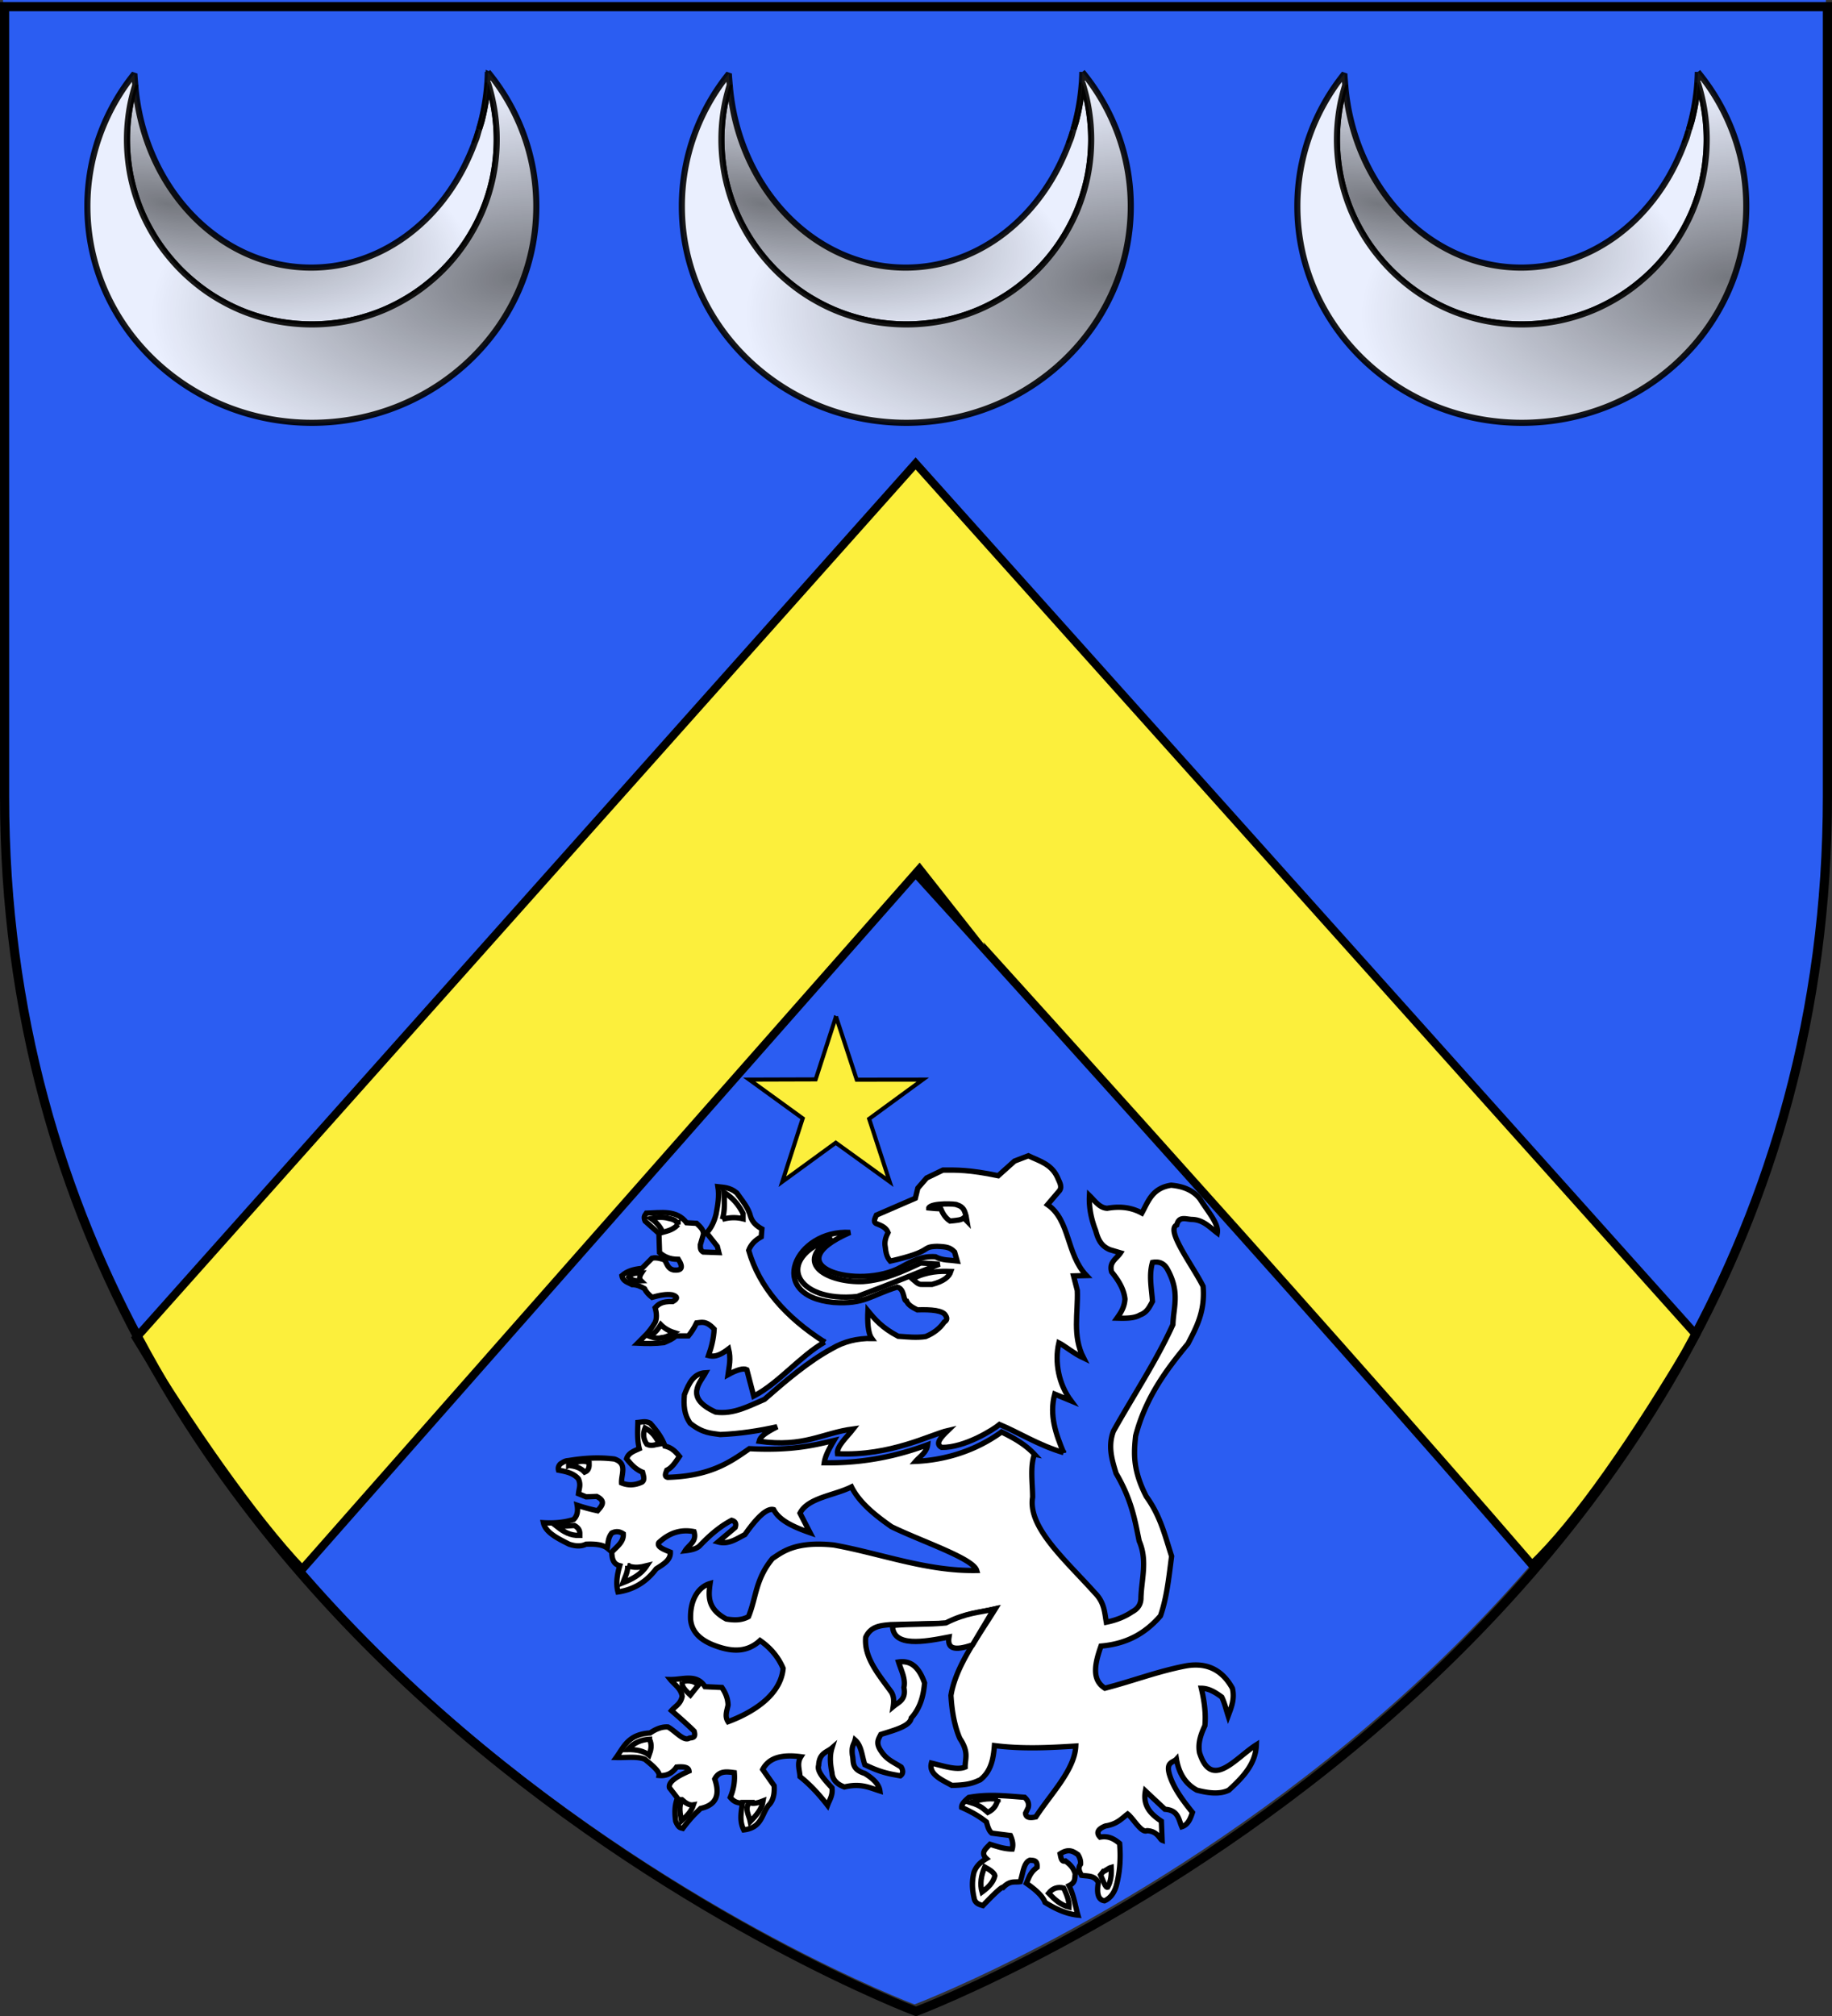 <svg xmlns="http://www.w3.org/2000/svg" xmlns:xlink="http://www.w3.org/1999/xlink" height="660" width="600" version="1.0"><rect width="100%" height="100%" fill="#333333" stroke="none"/><defs><radialGradient xlink:href="#a" id="e" gradientUnits="userSpaceOnUse" gradientTransform="matrix(1.651 .376 -.145 .637 178.829 27.442)" cx="49.017" cy="70.816" fx="49.017" fy="70.816" r="60.547"/><radialGradient xlink:href="#b" id="f" gradientUnits="userSpaceOnUse" gradientTransform="matrix(-.115 -.826 1.629 -.226 199.173 268.13)" cx="154.772" cy="112.17" fx="154.772" fy="112.17" r="73.516"/><radialGradient xlink:href="#a" id="g" gradientUnits="userSpaceOnUse" gradientTransform="matrix(1.651 .376 -.145 .637 178.829 27.442)" cx="49.017" cy="70.816" fx="49.017" fy="70.816" r="60.547"/><radialGradient xlink:href="#b" id="h" gradientUnits="userSpaceOnUse" gradientTransform="matrix(-.115 -.826 1.629 -.226 199.173 268.13)" cx="154.772" cy="112.17" fx="154.772" fy="112.17" r="73.516"/><radialGradient xlink:href="#a" id="c" gradientUnits="userSpaceOnUse" gradientTransform="matrix(1.651 .376 -.145 .637 178.829 27.442)" cx="49.017" cy="70.816" fx="49.017" fy="70.816" r="60.547"/><radialGradient xlink:href="#b" id="d" gradientUnits="userSpaceOnUse" gradientTransform="matrix(-.115 -.826 1.629 -.226 199.173 268.13)" cx="154.772" cy="112.17" fx="154.772" fy="112.17" r="73.516"/><linearGradient id="b"><stop offset="0" style="stop-color:#000;stop-opacity:1"/><stop offset="1" style="stop-color:#000;stop-opacity:0"/></linearGradient><linearGradient id="a"><stop offset="0" style="stop-color:#000;stop-opacity:1"/><stop offset="1" style="stop-color:#000;stop-opacity:0"/></linearGradient></defs><g style="display:inline"><path style="fill:#2b5df2;fill-opacity:1;fill-rule:evenodd;stroke:none;stroke-width:1px;stroke-linecap:butt;stroke-linejoin:miter;stroke-opacity:1" d="M299.5 656.2S598 543.88 598 258.427V-.124H1v258.552c0 285.451 298.5 397.771 298.5 397.771z"/></g><g style="display:inline"><path d="M44.564 437.988c17.303 28.654 38.465 58.999 54.392 75.767l200.919-227.847S428.426 427.186 501.76 512.286c14.301-13.509 33.625-41.186 53.704-75.352l-255.59-285.211-255.31 286.265z" style="fill:#fcef3c;fill-opacity:1;fill-rule:evenodd;stroke:#000;stroke-width:2.654;stroke-linecap:butt;stroke-linejoin:miter;stroke-miterlimit:4;stroke-dasharray:none;stroke-opacity:1;display:inline"/><path style="opacity:.9;fill:#fff;fill-opacity:1;fill-rule:evenodd;stroke:#000;stroke-width:2;stroke-linejoin:bevel;stroke-miterlimit:4;stroke-dasharray:none;stroke-opacity:1" d="M-85.609-47.047c.233-.62.502-1.214.719-1.844.238-.692.407-1.422.625-2.125a71.186 71.186 0 0 1-1.344 3.969z" transform="translate(240.976 94)"/><path style="opacity:.9;fill:#fff;fill-opacity:1;fill-rule:evenodd;stroke:#000;stroke-width:2;stroke-linejoin:bevel;stroke-miterlimit:4;stroke-dasharray:none;stroke-opacity:1" d="M-196.671-66.14c-.83 2.698-1.523 5.467-1.97 8.312a60.956 60.956 0 0 0-.75 9.468c0 2.09.106 4.153.313 6.188.207 2.035.503 4.03.907 6 .403 1.97.91 3.916 1.5 5.812a60.056 60.056 0 0 0 2.03 5.563 60.18 60.18 0 0 0 2.563 5.281 60.678 60.678 0 0 0 3.032 5 60.883 60.883 0 0 0 3.5 4.656 61.104 61.104 0 0 0 3.906 4.313 61.104 61.104 0 0 0 4.312 3.906 60.884 60.884 0 0 0 4.657 3.5 60.678 60.678 0 0 0 5 3.031 60.18 60.18 0 0 0 5.28 2.563 60.056 60.056 0 0 0 5.563 2.031 60.317 60.317 0 0 0 5.813 1.5c1.97.404 3.965.7 6 .906a61.142 61.142 0 0 0 12.375 0 60.153 60.153 0 0 0 6-.906c1.97-.403 3.917-.91 5.812-1.5a60.041 60.041 0 0 0 5.563-2.031 60.165 60.165 0 0 0 5.281-2.563 60.664 60.664 0 0 0 5-3.03 60.876 60.876 0 0 0 4.656-3.5 61.1 61.1 0 0 0 4.313-3.907 60.512 60.512 0 0 0 7.375-8.969 60.7 60.7 0 0 0 3.031-5 60.207 60.207 0 0 0 2.563-5.281 60.097 60.097 0 0 0 2.03-5.563 60.363 60.363 0 0 0 1.5-5.812c.404-1.97.7-3.965.907-6 .207-2.035.313-4.098.313-6.188 0-3.226-.266-6.38-.75-9.468a60.033 60.033 0 0 0-2.125-9.032 73.034 73.034 0 0 1-2 12.188c-.258 1.02-.607 2-.907 3-.063.219-.122.438-.187.656-.218.703-.387 1.433-.625 2.125-.217.63-.486 1.224-.719 1.844a69.925 69.925 0 0 1-1.437 3.562c-.019.043-.044.082-.063.125-9.411 21.863-29.11 36.97-51.969 36.97-30.171 0-54.898-26.27-57.593-59.75z" transform="translate(240.976 94)"/><path style="opacity:.9;fill:#fff;fill-opacity:1;fill-rule:evenodd;stroke:#000;stroke-width:2;stroke-linejoin:bevel;stroke-miterlimit:4;stroke-dasharray:none;stroke-opacity:1" d="M-81.203-70.453a73.614 73.614 0 0 1-2.875 18.78c.3-.998.649-1.98.907-3a73.034 73.034 0 0 0 2-12.187 60.033 60.033 0 0 1 2.125 9.032c.484 3.089.75 6.242.75 9.468 0 2.09-.106 4.153-.313 6.188a60.22 60.22 0 0 1-.906 6 60.363 60.363 0 0 1-1.5 5.812 60.097 60.097 0 0 1-2.031 5.563 60.207 60.207 0 0 1-2.563 5.281 60.7 60.7 0 0 1-3.031 5 60.512 60.512 0 0 1-7.375 8.969 61.1 61.1 0 0 1-4.313 3.906 60.876 60.876 0 0 1-4.656 3.5 60.664 60.664 0 0 1-5 3.031 60.165 60.165 0 0 1-5.281 2.563 60.041 60.041 0 0 1-5.563 2.031 60.303 60.303 0 0 1-5.812 1.5c-1.97.404-3.965.7-6 .906a61.142 61.142 0 0 1-6.188.313c-2.089 0-4.152-.106-6.187-.313a60.162 60.162 0 0 1-6-.906 60.317 60.317 0 0 1-5.813-1.5 60.056 60.056 0 0 1-5.562-2.031 60.18 60.18 0 0 1-5.281-2.563 60.678 60.678 0 0 1-5-3.03 60.884 60.884 0 0 1-4.657-3.5 61.104 61.104 0 0 1-4.312-3.907 61.104 61.104 0 0 1-3.906-4.313 60.883 60.883 0 0 1-3.5-4.656 60.678 60.678 0 0 1-3.032-5 60.18 60.18 0 0 1-2.562-5.281 60.056 60.056 0 0 1-2.031-5.563 60.317 60.317 0 0 1-1.5-5.812c-.404-1.97-.7-3.965-.907-6a61.145 61.145 0 0 1-.312-6.188c0-3.226.265-6.38.75-9.468.446-2.845 1.139-5.614 1.969-8.313-.1-1.246-.243-2.484-.282-3.75-9.661 12.001-15.406 27.08-15.406 43.438 0 39.137 32.944 70.875 73.531 70.875 40.588 0 73.5-31.738 73.5-70.875 0-16.618-5.933-31.908-15.875-44z" transform="translate(240.976 94)"/><path style="opacity:.5;fill:url(#c);fill-opacity:1;fill-rule:evenodd;stroke:#000;stroke-width:0;stroke-linejoin:bevel;stroke-miterlimit:4;stroke-dasharray:none;stroke-opacity:1" d="M238.907 52.137c-.83 2.699-1.522 5.468-1.968 8.312a60.956 60.956 0 0 0-.75 9.469c0 2.09.105 4.152.312 6.187.207 2.035.503 4.03.906 6 .404 1.97.91 3.917 1.5 5.813a60.056 60.056 0 0 0 2.032 5.562 60.18 60.18 0 0 0 2.562 5.282 60.677 60.677 0 0 0 3.031 5 60.883 60.883 0 0 0 3.5 4.656 61.104 61.104 0 0 0 3.907 4.312 61.104 61.104 0 0 0 4.312 3.907 60.883 60.883 0 0 0 4.656 3.5 60.678 60.678 0 0 0 5 3.03 60.18 60.18 0 0 0 5.282 2.563 60.056 60.056 0 0 0 5.562 2.032 60.317 60.317 0 0 0 5.813 1.5c1.97.403 3.965.699 6 .906 2.035.207 4.098.312 6.187.312 2.09 0 4.153-.105 6.188-.312a60.153 60.153 0 0 0 6-.906c1.97-.404 3.917-.91 5.812-1.5a60.041 60.041 0 0 0 5.563-2.032 60.165 60.165 0 0 0 5.28-2.562 60.664 60.664 0 0 0 5-3.031 60.875 60.875 0 0 0 4.657-3.5 61.1 61.1 0 0 0 4.313-3.907 60.512 60.512 0 0 0 7.375-8.969 60.699 60.699 0 0 0 3.03-5 60.207 60.207 0 0 0 2.563-5.28 60.097 60.097 0 0 0 2.032-5.563 60.363 60.363 0 0 0 1.5-5.813c.403-1.97.7-3.965.906-6 .206-2.035.312-4.098.312-6.187 0-3.226-.265-6.38-.75-9.469a60.033 60.033 0 0 0-2.125-9.031 73.034 73.034 0 0 1-2 12.188c-.258 1.02-.606 2-.906 3-.063.218-.122.438-.187.656-.219.702-.387 1.433-.625 2.125-.217.63-.486 1.223-.72 1.843a69.925 69.925 0 0 1-1.437 3.563c-.018.043-.044.082-.062.125-9.411 21.863-29.11 36.969-51.969 36.969-30.172 0-54.898-26.27-57.594-59.75z" transform="translate(-194.602 -24.277)"/><path style="opacity:.5;fill:url(#d);fill-opacity:1;fill-rule:evenodd;stroke:#000;stroke-width:0;stroke-linejoin:bevel;stroke-miterlimit:4;stroke-dasharray:none;stroke-opacity:1" d="M354.376 47.824a73.614 73.614 0 0 1-2.875 18.781c.3-.999.648-1.98.906-3a73.034 73.034 0 0 0 2-12.187 60.033 60.033 0 0 1 2.125 9.031c.485 3.09.75 6.243.75 9.469 0 2.09-.106 4.152-.312 6.187a60.22 60.22 0 0 1-.906 6 60.363 60.363 0 0 1-1.5 5.813 60.097 60.097 0 0 1-2.032 5.562 60.207 60.207 0 0 1-2.562 5.282 60.699 60.699 0 0 1-3.031 5 60.512 60.512 0 0 1-7.375 8.968 61.1 61.1 0 0 1-4.313 3.907 60.875 60.875 0 0 1-4.656 3.5 60.664 60.664 0 0 1-5 3.03 60.165 60.165 0 0 1-5.281 2.563 60.041 60.041 0 0 1-5.563 2.032 60.303 60.303 0 0 1-5.812 1.5c-1.97.403-3.966.699-6 .906a61.142 61.142 0 0 1-6.188.312c-2.09 0-4.152-.105-6.187-.312a60.162 60.162 0 0 1-6-.906 60.317 60.317 0 0 1-5.813-1.5 60.056 60.056 0 0 1-5.562-2.032 60.18 60.18 0 0 1-5.282-2.562 60.678 60.678 0 0 1-5-3.031 60.883 60.883 0 0 1-4.656-3.5 61.104 61.104 0 0 1-4.312-3.907 61.104 61.104 0 0 1-3.907-4.312 60.883 60.883 0 0 1-3.5-4.656 60.677 60.677 0 0 1-3.03-5 60.18 60.18 0 0 1-2.563-5.282 60.056 60.056 0 0 1-2.032-5.562 60.317 60.317 0 0 1-1.5-5.813c-.403-1.97-.699-3.965-.906-6a61.145 61.145 0 0 1-.312-6.187c0-3.226.265-6.38.75-9.469.446-2.844 1.138-5.613 1.968-8.312-.1-1.247-.243-2.485-.28-3.75-9.663 12-15.407 27.08-15.407 43.437 0 39.138 32.944 70.875 73.531 70.875s73.5-31.737 73.5-70.875c0-16.618-5.934-31.908-15.875-44z" transform="translate(-194.602 -24.277)"/><path d="M348.336 475.563c-2.484-6.015-4.756-12.176-2.904-19.163l5.346 2.211c-4.01-5.398-5.464-12.61-3.992-18.992 1.64.797 4.937 3.508 8.105 4.989-3.758-7.37-1.772-14.741-2.056-22.112l-1.234-4.79 4.233-.108c-6.663-7.019-5.3-18.084-12.749-23.217l3.992-4.683c.872-1.474-.252-2.948-.822-4.422-2.014-4.254-6-5.233-9.46-6.894l-4.523 1.734-5.346 4.791c-9.654-2.005-13.704-1.858-18.095-1.842l-5.347 2.58-2.878 3.316-.823 3.317-12.749 5.527c-.478 1.167-1.338 2.447.411 2.949 1.424.573 2.795 1.211 3.41 2.75-.782 1.54-1.251 3.08-.942 4.62.205 1.66.39 3.325 1.663 4.746 14.58-3.293 9.735-4.676 15.301-4.838 3.181.118 4.339.361 5.758 1.842l.84 2.933c-2.37-.326-4.741-.102-7.112-1.366-4.407-.34-7.77 1.498-11.104 3.316-13.933 7.815-42.294-.177-16.843-11.278-17.958-1.089-27.915 20.733-5.41 22.912 10.155.675 12.096-2.29 20.821-5.016 2.555.576 1.889 4.436 3.077 4.584.616 1.428 2.144 2.13 3.531 2.865 4.667-.164 8.388.225 9.218 1.78.801 1.157.322 1.741-.411 2.21-1.432 2.114-3.479 3.676-6.073 4.747-3 .467-5.999.105-8.998-.086-5.314-2.782-7.638-5.563-9.92-8.345-.149 3.225-.097 7.183 1.259 9.06-4.735-.078-9.106.985-13.065 3.34-7.764 4.195-15.418 10.773-22.087 16.605-5.128 2.166-10.098 4.972-15.964 4.162-10.474-4.7-4.972-9.75-3.29-12.899-3.848.19-5.426 3.26-6.967 7.24-.248 3.368-.172 6.276 1.886 9.299 4.283 3.434 7.117 3.244 9.87 3.708 6.65-.27 12.775-1.248 18.652-2.558-4.194 2.152-5.554 3.301-5.928 4.769 14.78 2.057 20.568-2.693 30.844-4.054-2.14 2.763-5.517 5.684-5.176 8.13 17.296.844 30.666-6.358 36.166-7.609-2.26 2.196-4.353 4.353-2.057 5.528 7.492.141 16.946-5.798 18.968-7.5 6.263 2.61 12.816 6.821 20.974 9.212z" style="fill:#fff;fill-opacity:1;fill-rule:evenodd;stroke:#000;stroke-width:1.737;stroke-linecap:butt;stroke-linejoin:miter;stroke-miterlimit:4;stroke-dasharray:none;stroke-opacity:1"/><path d="M311.419 416.247c-3.612-.11-7.429-.131-12.646 2.396.926.762 1.91 1.966 3.084 1.842h3.393c3.847-1.011 5.605-2.49 6.169-4.238zM307.717 413.852l-6.168-.369c-6.028 2.815-11.845 5.58-18.918 6.08-11.227.44-23.438-5.847-10.076-14.28-19.236 6.71-12.151 21.307 8.225 19.164 13.173-4.942 17.959-7.064 26.937-10.595z" style="fill:#fff;fill-opacity:1;fill-rule:evenodd;stroke:#000;stroke-width:1.737;stroke-linecap:butt;stroke-linejoin:miter;stroke-miterlimit:4;stroke-dasharray:none;stroke-opacity:1"/><path d="M270.088 439.372c-12.75-8.133-21.45-17.973-24.881-30.035.685-1.846 2.056-3.313 4.112-4.422l.206-2.58c-1.684-.947-3.107-2.13-3.701-4.053-.701-2.941-2.801-5.256-4.524-7.74-2.27-1.895-4.437-1.816-6.169-2.026.497 3.01-.04 6.02-.617 9.029-.62 2.514-1.641 4.549-3.084 6.08l3.496 4.423.514 2.026-5.141-.184c-1.077-.626-.894-1.535-.925-2.395l1.028-3.501c-.008-1.501-1.197-2.473-2.262-3.501l-3.29-.184c-3.236-4.311-8.356-3.274-13.16-3.133-.382.64-1.063 1.013-.411 2.58l4.523 4.054.206 6.264c1.416 1.215 3.123 2.213 6.169 2.212 1.872 2.993.78 3.686-1.44 3.5-2.094-.34-2.228-2.087-3.084-3.316-2.198-.778-3.27-.748-4.113-.553l-3.29 3.317c-2.873.313-4.803.853-6.58 2.395.321 1.89 2.052 2.2 3.393 2.948 1.507-.026 2.774.59 4.01 1.29.51 1.062 1.423 2.034 2.467 2.856 2.419-.68 4.707-1.126 6.58-.829 1.766.503 2.003 1.217.206 2.211-3.696-.12-4.74.947-5.757 2.027.548 1.965.548 3.562 0 4.79-1.92 3.344-3.839 4.858-5.758 6.818 2.995.148 5.914.158 8.636-.184 1.38-.6 2.792-1.138 3.907-2.211h4.113c.89-1.09 1.782-2.413 2.673-4.238 1.625-.18 3.08-.855 5.757 2.027-.167 3.02-.862 5.884-1.85 8.66 2.542.668 4.576-.71 6.58-2.211.816 3.363.196 5.549-.206 8.476 3.016-1.658 5.072-2.211 6.169-1.658l2.262 8.66c8.144-4.182 15.097-13.026 23.236-17.69z" style="fill:#fff;fill-opacity:1;fill-rule:evenodd;stroke:#000;stroke-width:1.737;stroke-linecap:butt;stroke-linejoin:miter;stroke-miterlimit:4;stroke-dasharray:none;stroke-opacity:1"/><path d="M236.57 399.203a12.739 12.739 0 0 1 6.786-.184v-1.75c-1.545-3.037-3.63-5.348-6.271-6.91.201 3.031.359 6.053-.514 8.844zM222.074 400.861c-1.498 1.672-3.273 2.102-5.038 2.58-.714-1.753-1.994-3.252-3.804-4.514 1.557-.318 3.148-.59 5.243-.185 1.32.386 2.796.348 3.599 2.12zM210.148 416.708c-.64.962-.93 1.862-.206 2.58-1.337.034-2.673.193-4.01-1.198.727-1.221 2.408-1.372 4.216-1.382zM216.42 433.66c1.073 1.078 2.423 1.991 4.317 2.58-1.257.766-2.488 1.603-4.01 1.658-1.209.424-2.63.09-4.112-.46 1.973-.944 2.905-2.354 3.804-3.778zM338.782 476.095c-2.923-3.176-6.753-5.336-10.76-7.296-8.31 6.036-18.208 9.191-28.14 9.626 1.357-1.564 3.639-2.944 3.936-5.457-9.955 3.727-21.177 6.116-33.87 5.917.358-2.432 1.767-4.864 3.198-7.296-7.105 1.725-14.43 3.363-27.71 2.682-6.409 4.493-12.85 8.967-26.755 9.381-1.23-.274-.638-1.364-.29-2.345 1.756-.828 2.91-2.735 4.138-4.507-1.2-1.463-2.461-2.872-4.738-3.371-.86-2.489-2.594-4.977-4.823-7.465-1.488-.827-2.565-.408-4.053-.276-.08 2.86-.251 5.722.46 8.583-1.95.86-3.555 1.452-4.155 3.28 1.369 1.729 2.79 3.423 5.234 4.43.286 1.205.818 2.498-.206 3.234-2.23 1.032-4.459 1.194-6.688.261-.15-2.804 2.05-6.35-2.326-7.817-5.353-.664-10.316-.283-15.122.52-1.055.022-1.805.59-2.597 1.082-.662.682-.76 1.364-.602 2.046 2.444.459 4.878.935 6.518 2.835.89 2.029.216 3.086.032 4.874l2.505 1.02 3.45-.13c3.158 1.563 1.67 3.127.29 4.69-2.91-.608-4.86-1.216-6.688-1.824.403 2.414-.203 3.743-1.163 4.69-3.296 1.035-6.592 1.234-9.887 1.043.668 3.145 4.553 5.09 8.433 7.036 2.45.818 4.169.652 5.525 0 3.228-.143 5.67.218 6.98 1.303.27-1.65.16-3.3 1.453-4.951 1.584-.785 2.74-.418 3.78.26.163 2.727-2.16 4.18-3.78 5.994.085 2.005.373 3.875 2.617 4.43-.915 3.082-1.306 6.007-.581 8.599 5.486-.812 9.482-3.554 12.504-7.557 2.253-1.475 4.779-2.813 4.653-5.472-2.179-.893-4.528-1.758-3.78-3.127 3.574-3.35 7.407-4.404 11.529-3.588 1.013 3.27-1.723 4.298-2.908 6.254 2.052-.227 3.795-.663 4.755-1.624 3.147-3.292 6.505-6.268 10.47-8.339 1.169.315 1.637 1.049 1.162 2.346l-5.61 4.735c3.4.93 5.924-.955 8.791-2.406 3.878-5.515 7.19-8.794 9.426-8.17 1.832 3.553 6.563 5.707 11.923 7.557l-3.301-6.407c2.626-5.103 11.207-5.76 16.866-8.599 2.544 5.084 7.557 9.161 13.086 13.03 9.908 4.837 26.758 10.365 27.917 14.331-16.342.297-31.226-5.504-46.819-8.338-12.688-1.319-16.894 2.37-20.065 4.43-5.588 6.784-5.278 12.688-7.852 19.022-2.423 1.321-4.846 1.157-7.27.782-6.156-3.304-5.91-7.36-5.302-11.634-4.045 1.166-6.627 5.618-6.397 11.726.367 4.115 3.125 6.582 7.046 8.247 5.688 2.306 11.106 2.983 15.704-1.303 3.475 2.428 6.004 5.463 7.56 9.12-.955 10.798-14.46 16.115-18.03 17.46-1.21-1.825-.32-3.649 0-5.473-.075-2.181-.865-4.042-2.035-5.733l-5.525-.26c-2.736-4.337-7.351-2.278-11.341-2.346 1.389 1.71 3.458 2.9 3.865 5.488-.494 2.563-2.265 3.219-3.49 4.69 4.032 3.503 6.107 5.428 7.409 6.729.685 2.334-.706 2.061-1.592 2.284-1.788 1.195-4.652-2.428-6.98-3.648-1.95-.132-3.9.62-5.85 1.961-7.189.42-8.6 4.58-11.1 8.033 3.38.095 6.784-.454 9.39.566 2.472 2.021 4.864 4.02 4.653 5.32 2.48.23 4.347-.778 5.73-2.759 3.108-.278 3.962.361 4.072 1.303-3.881 1.727-6.868 3.503-6.398 5.473l2.617 3.387c-1.005 2.52-.935 5.038-.581 7.557.966 2.321 1.622 2.138 2.326 2.345 3.148-4.158 4.201-4.875 5.816-6.514 5.444-1.201 6.324-4.762 4.653-9.642 1.411-2.795 3.919-2.398 6.397-2.084.237 2.697-.181 5.395-1.315 8.093 1.359 1.58 2.076 1.65 3.983 2.006-.477 3.058-.976 5.83.428 8.647 6.001-.73 5.814-5.156 8.143-8.078 1.784-1.694 1.947-4.438 1.812-6.378l-3.745-5.333c2.168-4.147 6.785-4.919 12.504-4.17-1.378 2.172-.397 4.344-.29 6.515 3.149 2.48 6.14 5.674 9.014 9.381.667-1.788 1.797-3.266 1.454-5.732-2.577-2.768-5.009-5.492-4.362-7.297.197-4.165 2.665-4.257 4.362-5.733-.828 2.693-.528 5.386 0 8.079.132 2.173 1.472 3.745 4.072 4.69 5.427-1.301 8.288.27 11.632 1.303-.282-2.183-2.201-4.04-4.944-5.733-4.607-1.452-3.537-3.857-4.071-5.993-.365-3.021.502-3.467.872-4.951 2.173 1.9 2.247 5.303 3.199 8.078 5.576 2.738 8.424 3.031 11.632 3.648.959-.698.976-1.677.29-2.867-2.214-1.467-4.683-2.362-6.397-4.95-2.162-2.92-1.029-4.23-.29-5.734 4.646-1.472 9.556-2.722 9.972-5.38 2.92-3.22 4.012-7.217 4.362-11.465-1.584-4.438-3.936-7.56-8.519-6.868.874 2.78 2.392 5.56 1.745 8.34.812 4.031-1.72 4.766-3.49 6.253.244-1.662.263-3.273-.581-4.69-4.125-5.732-9.036-11.307-8.433-17.98 1.634-3.65 4.906-3.87 8.142-4.17l18.303-.46c5.74-3.033 10.76-3.476 15.994-4.691-5.752 9.345-12.879 18.537-14.522 28.343.323 5.385 1.215 10.159 2.908 14.071 3.064 4.61 1.704 6.578 1.744 9.381-2.703 1.147-7.051-.36-11.05-1.303-.94 3.602 3.136 5.353 6.688 7.297 5.897-.107 7.374-1.007 9.306-1.824 3.589-2.822 4.307-6.93 4.653-11.205 9.015 1.144 17.618.72 26.633.152-.335 7.731-8.027 15.462-13.086 23.192-1.786.394-3.216.362-3.37-1.195l.873-1.824c.38-1.404-.175-2.473-1.163-3.387-5.96-.428-11.82-1.168-18.303.047-1.27 1.088-2.406 2.176-2.326 3.264 3.617 1.589 6.148 3.178 8.125 4.767.392 1.47.814 2.9 1.744 3.648l6.107.782c.672 1.476 1.003 2.953.582 4.43-2.61-.018-4.923-.837-7.27-1.564-1.347 1.431-3.235 2.788-1.163 4.69-2.719 1.63-3.515 3.043-4.072 4.43-.811 3.216-.548 5.854 0 8.34.26 1.822 1.577 2.223 2.908 2.605 3.254-3.374 6.142-6.257 6.689-5.993 2.26-2.293 3.767-1.553 5.525-1.825.924-2.549 1.046-6.247 3.199-7.035 1.141.126 2.498-.135 2.326 2.345-2.361 1.737-2.67 3.474-3.49 5.212 3.175 2.198 5.397 4.3 6.107 6.254 4.007 2.519 7.576 3.86 10.76 4.169-.937-3.204-1.24-6.22-2.908-9.642 2.288-1.122 1.794-2.557 2.036-3.908-.43-1.227-.893-2.462-3.2-4.17-1.326.388-1.474-1.075-1.744-2.345 2.836-1.842 4.316-.77 5.816.26.757 1.182.935 2.19.872 3.128-.945 1.216-.378 2.432.291 3.648 2.01.33 4.285-.052 5.525 2.345-.565 3.447-.135 5.734 2.036 5.993 1.826-.802 3.05-2.414 3.78-4.69 1.24-4.436 1.57-9.144 1.163-14.072-1.718-1.436-3.595-2.59-6.397-2.084-1.412-1.471-.68-2.668 1.745-3.648 3.803-.597 5.275-2.387 7.27-3.91 1.841 1.391 4.506 6.34 6.347 5.46 3.488.13 4.2 2.857 4.944 3.127l-.24-6.24c-3.422-2.269-6.152-4.963-5.235-9.903l6.397 5.993c4.414.316 4.466 3.337 5.525 5.733 2.018-.644 2.822-2.594 3.49-4.69-3.204-3.995-6.245-8.03-7.56-12.508-1.128-4.114 1.212-3.738 2.326-4.951.821 4.9 3.125 8.209 6.688 10.162 3.954 1.042 7.606 1.404 10.469 0 4.543-4.176 8.781-8.505 9.015-14.853-6.77 4.232-14.642 15.025-18.612 2.606-.617-3.26.473-6.083 1.745-8.86.377-3.945-.173-8.057-1.163-12.247 2.574.028 4.653 1.388 6.688 2.866.917 1.866 1.434 4.09 2.104 6.178 1.04-2.793 2.205-5.538 1.386-9.044-3.202-5.786-8.1-8.631-15.412-7.297-9.32 1.832-16.895 4.828-26.343 7.28-4.46-2.822-3.283-8.077-1.283-13.794 9.141-.79 14.983-4.71 19.483-9.902 2.021-5.84 2.718-12.215 3.643-19.528-2.132-6.52-3.572-13.04-8.296-19.56-4.534-8.828-4.045-14.338-3.49-19.804 3.319-12.69 10.063-21.65 17.158-30.228 2.747-5.345 5.659-10.554 4.944-18.762-3.612-7.127-12.335-18.424-8.622-20.08.693-2.923 2.84-1.938 4.841-1.81 3.81.045 5.907 2.547 8.433 4.43.549-2.965-3.05-6.957-5.645-11.096-2.137-2.82-5.421-4.173-9.476-4.538-6.281.968-7.492 5.344-9.597 9.12-2.94-1.597-6.488-2.415-11.34-1.563-2.546-.122-4.037-2.447-5.817-4.17-.213 3.956.607 7.756 2.036 11.466.704 2.506 1.529 4.952 4.653 6.254l3.49 1.042c-1.256 1.914-3.874 3.014-2.909 6.254 2.258 2.748 4.014 5.624 4.362 8.86-.173 2.711-1.368 4.507-2.617 6.254 2.904.082 5.734.082 7.56-1.042 2.288-.81 3.107-2.672 4.072-4.43-.287-4.256-1.231-8.512 0-12.769 2.572-.46 4.012.602 4.944 2.346 4.109 7.48 1.912 12.302 1.744 17.98-5.24 11.64-12.975 23.279-19.483 34.918-1.845 4.923-.496 9.368.872 13.811 5.105 8.706 6.168 15.344 7.561 22.15 2.763 6.359.786 12.364.582 18.501.038 2.209-1.029 3.71-2.908 4.69-2.389 1.635-5.223 2.736-8.433 3.388-.58-3.214-.592-6.428-3.78-9.641-9.47-10.591-22.019-21.375-20.357-31.27-.019-4.754-.888-9.763.582-14.072z" style="fill:#fff;fill-opacity:1;fill-rule:evenodd;stroke:#000;stroke-width:1.737;stroke-linecap:butt;stroke-linejoin:miter;stroke-miterlimit:4;stroke-dasharray:none;stroke-opacity:1"/><path d="M211.266 467.496c-.71 1.78-.644 3.561.582 5.342 1.655.759 2.768.058 4.07-.13-.97-1.998-2.15-3.901-4.652-5.212zM186.257 479.743c2.23-1.076 4.46-1.893 6.689-.912.048 1.281.018 2.527-1.454 3.127-1.498-1.625-3.357-1.952-5.235-2.215zM182.477 499.808c2.043 1.597 4.225 2.984 7.415 2.867.013-1.086.125-2.172-1.744-3.258l-5.671.391zM205.596 512.577c.06 2.133-.952 3.786-1.6 5.602 3.064-1.2 5.939-2.683 7.852-5.602-2.084.539-4.168.837-6.252 0zM223.48 550.492c-.436 1.71 1.179 3.054 2.617 4.43l2.617-3.258c-1.176-1.24-2.895-1.67-5.234-1.172zM212.72 569.384c-2.739.15-5.16 1.154-7.124 3.388 2.863-.034 5.277.47 6.979 1.824.59-1.616 1.078-3.255.145-5.212zM223.334 589.188c-1.083 2.302-.565 4.604-.145 6.906 1.537-1.43 3.138-2.774 3.926-5.212-1.26.23-2.52-.54-3.78-1.694zM245.435 590.1c.79.466 2.17.402 4.507-.52-.413 2.702-2.282 4.753-4.216 6.774-.417-2.084-1.987-4.169-.29-6.254zM326.859 589.058c-3.498-.536-6.278.215-9.015 1.042 3.561 1.086 4.304 2.172 5.67 3.258 2.387-1.206 2.847-2.756 3.345-4.3zM322.497 611.208c-1.208 2.9-1.602 5.655-.872 8.208 2.051-1.491 3.707-3.16 4.216-5.342-.191-.955-1.615-1.91-3.344-2.866zM343.435 619.807c1.273-1.572 2.895-2.206 4.943-1.694 1.018 2.215 1.876 4.382 1.745 6.254-2.712-.656-4.74-2.535-6.688-4.56zM360.446 613.813l.912-1.162c.518.002 1.628-1.054 2.578-1.313.153 2.495-.155 4.714-1.163 6.515-.776.25-1.551-2.39-2.327-4.04zM304.177 395.444c1.005-1.78 9.233-1.305 9.16-1.042 2.424.712 2.607 2.227 3.053 3.648l.291 1.694-1.018-1.042c-.872.738-2.066.757-3.199.912l-1.308.13c-1.606-1.045-2.396-2.508-3.054-4.039-1.721.006-2.708-.153-3.925-.26zM292.295 532.147c.098 7.263 10.43 5.354 18.507 3.777-.598 3.727 1.524 4.69 7.71 2.58l6.992-11.7c-4.707 1.119-8.992 1.12-15.73 4.514-5.826.599-11.389.253-17.479.829z" style="fill:#fff;fill-opacity:1;fill-rule:evenodd;stroke:#000;stroke-width:1.737;stroke-linecap:butt;stroke-linejoin:miter;stroke-miterlimit:4;stroke-dasharray:none;stroke-opacity:1"/><g style="display:inline"><path style="opacity:.9;fill:#fff;fill-opacity:1;fill-rule:evenodd;stroke:#000;stroke-width:2;stroke-linejoin:bevel;stroke-miterlimit:4;stroke-dasharray:none;stroke-opacity:1" d="M-85.609-47.047c.233-.62.502-1.214.719-1.844.238-.692.407-1.422.625-2.125a71.186 71.186 0 0 1-1.344 3.969z" transform="translate(435.669 94)"/><path style="opacity:.9;fill:#fff;fill-opacity:1;fill-rule:evenodd;stroke:#000;stroke-width:2;stroke-linejoin:bevel;stroke-miterlimit:4;stroke-dasharray:none;stroke-opacity:1" d="M-196.671-66.14c-.83 2.698-1.523 5.467-1.97 8.312a60.956 60.956 0 0 0-.75 9.468c0 2.09.106 4.153.313 6.188.207 2.035.503 4.03.907 6 .403 1.97.91 3.916 1.5 5.812a60.056 60.056 0 0 0 2.03 5.563 60.18 60.18 0 0 0 2.563 5.281 60.678 60.678 0 0 0 3.032 5 60.883 60.883 0 0 0 3.5 4.656 61.104 61.104 0 0 0 3.906 4.313 61.104 61.104 0 0 0 4.312 3.906 60.884 60.884 0 0 0 4.657 3.5 60.678 60.678 0 0 0 5 3.031 60.18 60.18 0 0 0 5.28 2.563 60.056 60.056 0 0 0 5.563 2.031 60.317 60.317 0 0 0 5.813 1.5c1.97.404 3.965.7 6 .906a61.142 61.142 0 0 0 12.375 0 60.153 60.153 0 0 0 6-.906c1.97-.403 3.917-.91 5.812-1.5a60.041 60.041 0 0 0 5.563-2.031 60.165 60.165 0 0 0 5.281-2.563 60.664 60.664 0 0 0 5-3.03 60.876 60.876 0 0 0 4.656-3.5 61.1 61.1 0 0 0 4.313-3.907 60.512 60.512 0 0 0 7.375-8.969 60.7 60.7 0 0 0 3.031-5 60.207 60.207 0 0 0 2.563-5.281 60.097 60.097 0 0 0 2.03-5.563 60.363 60.363 0 0 0 1.5-5.812c.404-1.97.7-3.965.907-6 .207-2.035.313-4.098.313-6.188 0-3.226-.266-6.38-.75-9.468a60.033 60.033 0 0 0-2.125-9.032 73.034 73.034 0 0 1-2 12.188c-.258 1.02-.607 2-.907 3-.063.219-.122.438-.187.656-.218.703-.387 1.433-.625 2.125-.217.63-.486 1.224-.719 1.844a69.925 69.925 0 0 1-1.437 3.562c-.019.043-.044.082-.063.125-9.411 21.863-29.11 36.97-51.969 36.97-30.171 0-54.898-26.27-57.593-59.75z" transform="translate(435.669 94)"/><path style="opacity:.9;fill:#fff;fill-opacity:1;fill-rule:evenodd;stroke:#000;stroke-width:2;stroke-linejoin:bevel;stroke-miterlimit:4;stroke-dasharray:none;stroke-opacity:1" d="M-81.203-70.453a73.614 73.614 0 0 1-2.875 18.78c.3-.998.649-1.98.907-3a73.034 73.034 0 0 0 2-12.187 60.033 60.033 0 0 1 2.125 9.032c.484 3.089.75 6.242.75 9.468 0 2.09-.106 4.153-.313 6.188a60.22 60.22 0 0 1-.906 6 60.363 60.363 0 0 1-1.5 5.812 60.097 60.097 0 0 1-2.031 5.563 60.207 60.207 0 0 1-2.563 5.281 60.7 60.7 0 0 1-3.031 5 60.512 60.512 0 0 1-7.375 8.969 61.1 61.1 0 0 1-4.313 3.906 60.876 60.876 0 0 1-4.656 3.5 60.664 60.664 0 0 1-5 3.031 60.165 60.165 0 0 1-5.281 2.563 60.041 60.041 0 0 1-5.563 2.031 60.303 60.303 0 0 1-5.812 1.5c-1.97.404-3.965.7-6 .906a61.142 61.142 0 0 1-6.188.313c-2.089 0-4.152-.106-6.187-.313a60.162 60.162 0 0 1-6-.906 60.317 60.317 0 0 1-5.813-1.5 60.056 60.056 0 0 1-5.562-2.031 60.18 60.18 0 0 1-5.281-2.563 60.678 60.678 0 0 1-5-3.03 60.884 60.884 0 0 1-4.657-3.5 61.104 61.104 0 0 1-4.312-3.907 61.104 61.104 0 0 1-3.906-4.313 60.883 60.883 0 0 1-3.5-4.656 60.678 60.678 0 0 1-3.032-5 60.18 60.18 0 0 1-2.562-5.281 60.056 60.056 0 0 1-2.031-5.563 60.317 60.317 0 0 1-1.5-5.812c-.404-1.97-.7-3.965-.907-6a61.145 61.145 0 0 1-.312-6.188c0-3.226.265-6.38.75-9.468.446-2.845 1.139-5.614 1.969-8.313-.1-1.246-.243-2.484-.282-3.75-9.661 12.001-15.406 27.08-15.406 43.438 0 39.137 32.944 70.875 73.531 70.875 40.588 0 73.5-31.738 73.5-70.875 0-16.618-5.933-31.908-15.875-44z" transform="translate(435.669 94)"/><path style="opacity:.5;fill:url(#e);fill-opacity:1;fill-rule:evenodd;stroke:#000;stroke-width:0;stroke-linejoin:bevel;stroke-miterlimit:4;stroke-dasharray:none;stroke-opacity:1" d="M238.907 52.137c-.83 2.699-1.522 5.468-1.968 8.312a60.956 60.956 0 0 0-.75 9.469c0 2.09.105 4.152.312 6.187.207 2.035.503 4.03.906 6 .404 1.97.91 3.917 1.5 5.813a60.056 60.056 0 0 0 2.032 5.562 60.18 60.18 0 0 0 2.562 5.282 60.677 60.677 0 0 0 3.031 5 60.883 60.883 0 0 0 3.5 4.656 61.104 61.104 0 0 0 3.907 4.312 61.104 61.104 0 0 0 4.312 3.907 60.883 60.883 0 0 0 4.656 3.5 60.678 60.678 0 0 0 5 3.03 60.18 60.18 0 0 0 5.282 2.563 60.056 60.056 0 0 0 5.562 2.032 60.317 60.317 0 0 0 5.813 1.5c1.97.403 3.965.699 6 .906 2.035.207 4.098.312 6.187.312 2.09 0 4.153-.105 6.188-.312a60.153 60.153 0 0 0 6-.906c1.97-.404 3.917-.91 5.812-1.5a60.041 60.041 0 0 0 5.563-2.032 60.165 60.165 0 0 0 5.28-2.562 60.664 60.664 0 0 0 5-3.031 60.875 60.875 0 0 0 4.657-3.5 61.1 61.1 0 0 0 4.313-3.907 60.512 60.512 0 0 0 7.375-8.969 60.699 60.699 0 0 0 3.03-5 60.207 60.207 0 0 0 2.563-5.28 60.097 60.097 0 0 0 2.032-5.563 60.363 60.363 0 0 0 1.5-5.813c.403-1.97.7-3.965.906-6 .206-2.035.312-4.098.312-6.187 0-3.226-.265-6.38-.75-9.469a60.033 60.033 0 0 0-2.125-9.031 73.034 73.034 0 0 1-2 12.188c-.258 1.02-.606 2-.906 3-.063.218-.122.438-.187.656-.219.702-.387 1.433-.625 2.125-.217.63-.486 1.223-.72 1.843a69.925 69.925 0 0 1-1.437 3.563c-.018.043-.044.082-.062.125-9.411 21.863-29.11 36.969-51.969 36.969-30.172 0-54.898-26.27-57.594-59.75z" transform="translate(.09 -24.277)"/><path style="opacity:.5;fill:url(#f);fill-opacity:1;fill-rule:evenodd;stroke:#000;stroke-width:0;stroke-linejoin:bevel;stroke-miterlimit:4;stroke-dasharray:none;stroke-opacity:1" d="M354.376 47.824a73.614 73.614 0 0 1-2.875 18.781c.3-.999.648-1.98.906-3a73.034 73.034 0 0 0 2-12.187 60.033 60.033 0 0 1 2.125 9.031c.485 3.09.75 6.243.75 9.469 0 2.09-.106 4.152-.312 6.187a60.22 60.22 0 0 1-.906 6 60.363 60.363 0 0 1-1.5 5.813 60.097 60.097 0 0 1-2.032 5.562 60.207 60.207 0 0 1-2.562 5.282 60.699 60.699 0 0 1-3.031 5 60.512 60.512 0 0 1-7.375 8.968 61.1 61.1 0 0 1-4.313 3.907 60.875 60.875 0 0 1-4.656 3.5 60.664 60.664 0 0 1-5 3.03 60.165 60.165 0 0 1-5.281 2.563 60.041 60.041 0 0 1-5.563 2.032 60.303 60.303 0 0 1-5.812 1.5c-1.97.403-3.966.699-6 .906a61.142 61.142 0 0 1-6.188.312c-2.09 0-4.152-.105-6.187-.312a60.162 60.162 0 0 1-6-.906 60.317 60.317 0 0 1-5.813-1.5 60.056 60.056 0 0 1-5.562-2.032 60.18 60.18 0 0 1-5.282-2.562 60.678 60.678 0 0 1-5-3.031 60.883 60.883 0 0 1-4.656-3.5 61.104 61.104 0 0 1-4.312-3.907 61.104 61.104 0 0 1-3.907-4.312 60.883 60.883 0 0 1-3.5-4.656 60.677 60.677 0 0 1-3.03-5 60.18 60.18 0 0 1-2.563-5.282 60.056 60.056 0 0 1-2.032-5.562 60.317 60.317 0 0 1-1.5-5.813c-.403-1.97-.699-3.965-.906-6a61.145 61.145 0 0 1-.312-6.187c0-3.226.265-6.38.75-9.469.446-2.844 1.138-5.613 1.968-8.312-.1-1.247-.243-2.485-.28-3.75-9.663 12-15.407 27.08-15.407 43.437 0 39.138 32.944 70.875 73.531 70.875s73.5-31.737 73.5-70.875c0-16.618-5.934-31.908-15.875-44z" transform="translate(.09 -24.277)"/></g><g style="display:inline"><path style="opacity:.9;fill:#fff;fill-opacity:1;fill-rule:evenodd;stroke:#000;stroke-width:2;stroke-linejoin:bevel;stroke-miterlimit:4;stroke-dasharray:none;stroke-opacity:1" d="M-85.609-47.047c.233-.62.502-1.214.719-1.844.238-.692.407-1.422.625-2.125a71.186 71.186 0 0 1-1.344 3.969z" transform="translate(637.256 94)"/><path style="opacity:.9;fill:#fff;fill-opacity:1;fill-rule:evenodd;stroke:#000;stroke-width:2;stroke-linejoin:bevel;stroke-miterlimit:4;stroke-dasharray:none;stroke-opacity:1" d="M-196.671-66.14c-.83 2.698-1.523 5.467-1.97 8.312a60.956 60.956 0 0 0-.75 9.468c0 2.09.106 4.153.313 6.188.207 2.035.503 4.03.907 6 .403 1.97.91 3.916 1.5 5.812a60.056 60.056 0 0 0 2.03 5.563 60.18 60.18 0 0 0 2.563 5.281 60.678 60.678 0 0 0 3.032 5 60.883 60.883 0 0 0 3.5 4.656 61.104 61.104 0 0 0 3.906 4.313 61.104 61.104 0 0 0 4.312 3.906 60.884 60.884 0 0 0 4.657 3.5 60.678 60.678 0 0 0 5 3.031 60.18 60.18 0 0 0 5.28 2.563 60.056 60.056 0 0 0 5.563 2.031 60.317 60.317 0 0 0 5.813 1.5c1.97.404 3.965.7 6 .906a61.142 61.142 0 0 0 12.375 0 60.153 60.153 0 0 0 6-.906c1.97-.403 3.917-.91 5.812-1.5a60.041 60.041 0 0 0 5.563-2.031 60.165 60.165 0 0 0 5.281-2.563 60.664 60.664 0 0 0 5-3.03 60.876 60.876 0 0 0 4.656-3.5 61.1 61.1 0 0 0 4.313-3.907 60.512 60.512 0 0 0 7.375-8.969 60.7 60.7 0 0 0 3.031-5 60.207 60.207 0 0 0 2.563-5.281 60.097 60.097 0 0 0 2.03-5.563 60.363 60.363 0 0 0 1.5-5.812c.404-1.97.7-3.965.907-6 .207-2.035.313-4.098.313-6.188 0-3.226-.266-6.38-.75-9.468a60.033 60.033 0 0 0-2.125-9.032 73.034 73.034 0 0 1-2 12.188c-.258 1.02-.607 2-.907 3-.063.219-.122.438-.187.656-.218.703-.387 1.433-.625 2.125-.217.63-.486 1.224-.719 1.844a69.925 69.925 0 0 1-1.437 3.562c-.019.043-.044.082-.063.125-9.411 21.863-29.11 36.97-51.969 36.97-30.171 0-54.898-26.27-57.593-59.75z" transform="translate(637.256 94)"/><path style="opacity:.9;fill:#fff;fill-opacity:1;fill-rule:evenodd;stroke:#000;stroke-width:2;stroke-linejoin:bevel;stroke-miterlimit:4;stroke-dasharray:none;stroke-opacity:1" d="M-81.203-70.453a73.614 73.614 0 0 1-2.875 18.78c.3-.998.649-1.98.907-3a73.034 73.034 0 0 0 2-12.187 60.033 60.033 0 0 1 2.125 9.032c.484 3.089.75 6.242.75 9.468 0 2.09-.106 4.153-.313 6.188a60.22 60.22 0 0 1-.906 6 60.363 60.363 0 0 1-1.5 5.812 60.097 60.097 0 0 1-2.031 5.563 60.207 60.207 0 0 1-2.563 5.281 60.7 60.7 0 0 1-3.031 5 60.512 60.512 0 0 1-7.375 8.969 61.1 61.1 0 0 1-4.313 3.906 60.876 60.876 0 0 1-4.656 3.5 60.664 60.664 0 0 1-5 3.031 60.165 60.165 0 0 1-5.281 2.563 60.041 60.041 0 0 1-5.563 2.031 60.303 60.303 0 0 1-5.812 1.5c-1.97.404-3.965.7-6 .906a61.142 61.142 0 0 1-6.188.313c-2.089 0-4.152-.106-6.187-.313a60.162 60.162 0 0 1-6-.906 60.317 60.317 0 0 1-5.813-1.5 60.056 60.056 0 0 1-5.562-2.031 60.18 60.18 0 0 1-5.281-2.563 60.678 60.678 0 0 1-5-3.03 60.884 60.884 0 0 1-4.657-3.5 61.104 61.104 0 0 1-4.312-3.907 61.104 61.104 0 0 1-3.906-4.313 60.883 60.883 0 0 1-3.5-4.656 60.678 60.678 0 0 1-3.032-5 60.18 60.18 0 0 1-2.562-5.281 60.056 60.056 0 0 1-2.031-5.563 60.317 60.317 0 0 1-1.5-5.812c-.404-1.97-.7-3.965-.907-6a61.145 61.145 0 0 1-.312-6.188c0-3.226.265-6.38.75-9.468.446-2.845 1.139-5.614 1.969-8.313-.1-1.246-.243-2.484-.282-3.75-9.661 12.001-15.406 27.08-15.406 43.438 0 39.137 32.944 70.875 73.531 70.875 40.588 0 73.5-31.738 73.5-70.875 0-16.618-5.933-31.908-15.875-44z" transform="translate(637.256 94)"/><path style="opacity:.5;fill:url(#g);fill-opacity:1;fill-rule:evenodd;stroke:#000;stroke-width:0;stroke-linejoin:bevel;stroke-miterlimit:4;stroke-dasharray:none;stroke-opacity:1" d="M238.907 52.137c-.83 2.699-1.522 5.468-1.968 8.312a60.956 60.956 0 0 0-.75 9.469c0 2.09.105 4.152.312 6.187.207 2.035.503 4.03.906 6 .404 1.97.91 3.917 1.5 5.813a60.056 60.056 0 0 0 2.032 5.562 60.18 60.18 0 0 0 2.562 5.282 60.677 60.677 0 0 0 3.031 5 60.883 60.883 0 0 0 3.5 4.656 61.104 61.104 0 0 0 3.907 4.312 61.104 61.104 0 0 0 4.312 3.907 60.883 60.883 0 0 0 4.656 3.5 60.678 60.678 0 0 0 5 3.03 60.18 60.18 0 0 0 5.282 2.563 60.056 60.056 0 0 0 5.562 2.032 60.317 60.317 0 0 0 5.813 1.5c1.97.403 3.965.699 6 .906 2.035.207 4.098.312 6.187.312 2.09 0 4.153-.105 6.188-.312a60.153 60.153 0 0 0 6-.906c1.97-.404 3.917-.91 5.812-1.5a60.041 60.041 0 0 0 5.563-2.032 60.165 60.165 0 0 0 5.28-2.562 60.664 60.664 0 0 0 5-3.031 60.875 60.875 0 0 0 4.657-3.5 61.1 61.1 0 0 0 4.313-3.907 60.512 60.512 0 0 0 7.375-8.969 60.699 60.699 0 0 0 3.03-5 60.207 60.207 0 0 0 2.563-5.28 60.097 60.097 0 0 0 2.032-5.563 60.363 60.363 0 0 0 1.5-5.813c.403-1.97.7-3.965.906-6 .206-2.035.312-4.098.312-6.187 0-3.226-.265-6.38-.75-9.469a60.033 60.033 0 0 0-2.125-9.031 73.034 73.034 0 0 1-2 12.188c-.258 1.02-.606 2-.906 3-.063.218-.122.438-.187.656-.219.702-.387 1.433-.625 2.125-.217.63-.486 1.223-.72 1.843a69.925 69.925 0 0 1-1.437 3.563c-.018.043-.044.082-.062.125-9.411 21.863-29.11 36.969-51.969 36.969-30.172 0-54.898-26.27-57.594-59.75z" transform="translate(201.677 -24.277)"/><path style="opacity:.5;fill:url(#h);fill-opacity:1;fill-rule:evenodd;stroke:#000;stroke-width:0;stroke-linejoin:bevel;stroke-miterlimit:4;stroke-dasharray:none;stroke-opacity:1" d="M354.376 47.824a73.614 73.614 0 0 1-2.875 18.781c.3-.999.648-1.98.906-3a73.034 73.034 0 0 0 2-12.187 60.033 60.033 0 0 1 2.125 9.031c.485 3.09.75 6.243.75 9.469 0 2.09-.106 4.152-.312 6.187a60.22 60.22 0 0 1-.906 6 60.363 60.363 0 0 1-1.5 5.813 60.097 60.097 0 0 1-2.032 5.562 60.207 60.207 0 0 1-2.562 5.282 60.699 60.699 0 0 1-3.031 5 60.512 60.512 0 0 1-7.375 8.968 61.1 61.1 0 0 1-4.313 3.907 60.875 60.875 0 0 1-4.656 3.5 60.664 60.664 0 0 1-5 3.03 60.165 60.165 0 0 1-5.281 2.563 60.041 60.041 0 0 1-5.563 2.032 60.303 60.303 0 0 1-5.812 1.5c-1.97.403-3.966.699-6 .906a61.142 61.142 0 0 1-6.188.312c-2.09 0-4.152-.105-6.187-.312a60.162 60.162 0 0 1-6-.906 60.317 60.317 0 0 1-5.813-1.5 60.056 60.056 0 0 1-5.562-2.032 60.18 60.18 0 0 1-5.282-2.562 60.678 60.678 0 0 1-5-3.031 60.883 60.883 0 0 1-4.656-3.5 61.104 61.104 0 0 1-4.312-3.907 61.104 61.104 0 0 1-3.907-4.312 60.883 60.883 0 0 1-3.5-4.656 60.677 60.677 0 0 1-3.03-5 60.18 60.18 0 0 1-2.563-5.282 60.056 60.056 0 0 1-2.032-5.562 60.317 60.317 0 0 1-1.5-5.813c-.403-1.97-.699-3.965-.906-6a61.145 61.145 0 0 1-.312-6.187c0-3.226.265-6.38.75-9.469.446-2.844 1.138-5.613 1.968-8.312-.1-1.247-.243-2.485-.28-3.75-9.663 12-15.407 27.08-15.407 43.437 0 39.138 32.944 70.875 73.531 70.875s73.5-31.737 73.5-70.875c0-16.618-5.934-31.908-15.875-44z" transform="translate(201.677 -24.277)"/></g><path style="fill:#fcef3c;fill-opacity:1;stroke:#000;stroke-width:1.327;stroke-miterlimit:4;stroke-dasharray:none;stroke-dashoffset:0;stroke-opacity:1" d="m273.798 332.784 6.788 20.679 21.64-.025-17.57 12.846 6.711 20.572-17.646-12.74-17.492 12.74 6.663-20.72-17.522-12.698 21.765-.066 6.663-20.588z"/></g><g style="display:inline"><path d="M300 658.5S1.5 546.18 1.5 260.728V2.176h597v258.552C598.5 546.18 300 658.5 300 658.5z" style="opacity:1;fill:none;fill-opacity:1;fill-rule:evenodd;stroke:#000;stroke-width:3;stroke-linecap:butt;stroke-linejoin:miter;stroke-miterlimit:4;stroke-dasharray:none;stroke-opacity:1"/></g></svg>